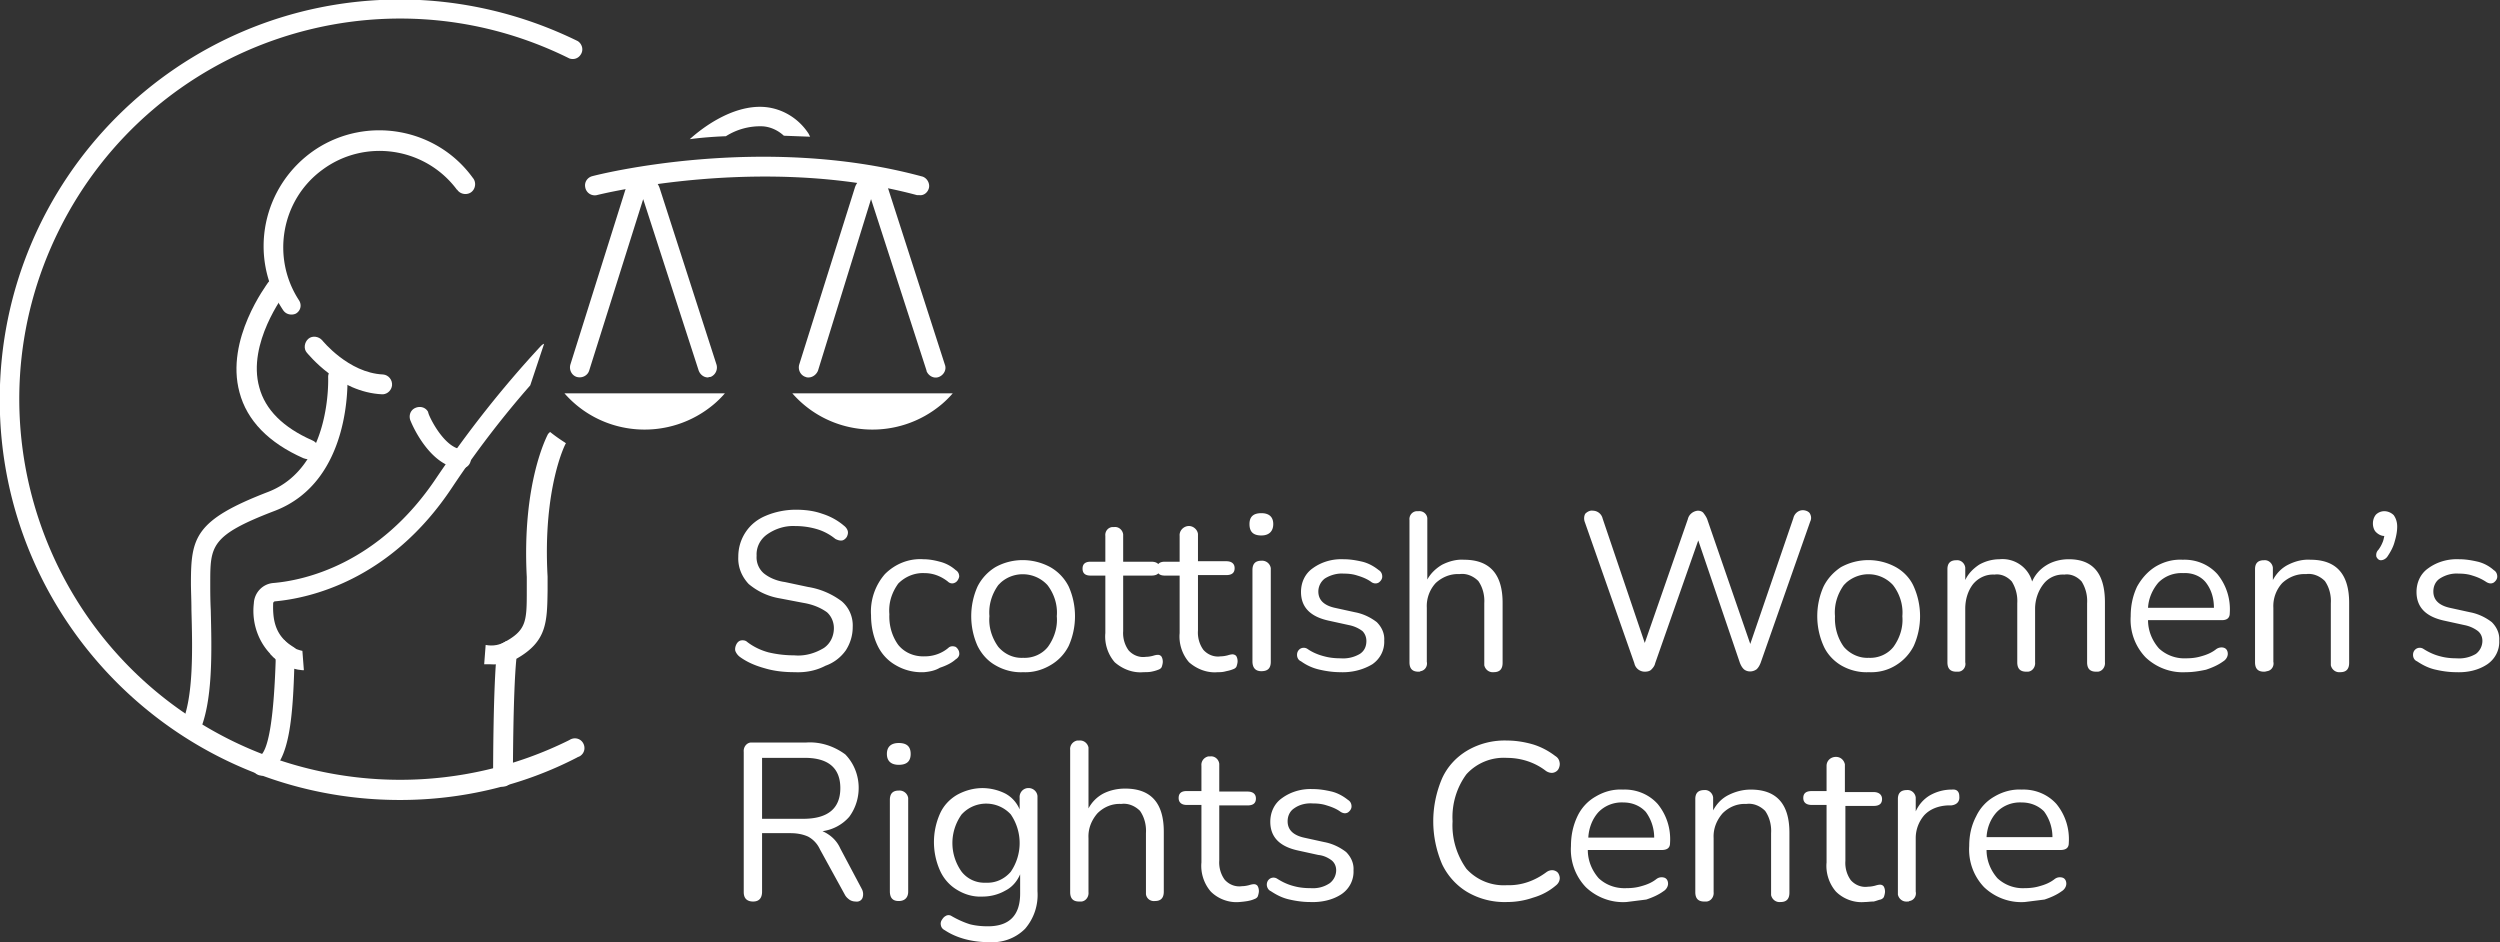 <svg xmlns="http://www.w3.org/2000/svg" viewBox="0 0 504.7 190.2" fill="#fff"><rect x="0" y="0" width="504.7" height="190.2" fill="#333333" stroke="none"/><path d="M160.446 135.7c-2.1 0-4.1-.2-6.1-.8-1.8-.5-3.5-1.2-5-2.3a2.73 2.73 0 0 1-.9-1.2c-.1-.4 0-.9.2-1.3s.5-.7.9-.8c.5-.1 1 0 1.3.3 1.3 1 2.8 1.7 4.3 2.1 1.7.4 3.4.6 5.2.6 2.1.2 4.2-.4 6-1.5 1.3-.9 2-2.4 2-4 0-1.2-.5-2.4-1.4-3.2-1.4-1-3-1.6-4.8-1.9l-4.7-.9c-2.4-.4-4.5-1.4-6.3-2.9-1.4-1.5-2.2-3.4-2.1-5.5 0-1.8.5-3.5 1.5-5s2.4-2.6 4.1-3.3c1.9-.8 4-1.2 6-1.2 1.8 0 3.6.2 5.3.8 1.6.5 3.1 1.3 4.4 2.4.4.3.7.7.8 1.1s0 .8-.2 1.2c-.2.3-.5.6-.9.7-.5.1-1-.1-1.4-.3-1.1-.9-2.4-1.6-3.8-2a15.4 15.4 0 0 0-4.3-.6c-2-.1-4 .5-5.7 1.7-1.4 1-2.2 2.6-2.1 4.3a4.27 4.27 0 0 0 1.4 3.5c1.2 1 2.8 1.6 4.3 1.8l4.7 1c2.5.4 4.8 1.4 6.8 2.9 1.5 1.3 2.3 3.2 2.2 5.2 0 1.7-.5 3.3-1.4 4.7-1 1.4-2.4 2.5-4.1 3.1-1.9 1-4 1.4-6.2 1.3m26.1 0a10.29 10.29 0 0 1-5.7-1.4c-1.6-.9-2.9-2.3-3.7-4-.9-1.9-1.3-4-1.3-6.1-.2-3 .8-6 2.8-8.3 2.1-2.1 4.9-3.2 7.8-3 1.1 0 2.2.2 3.3.5 1.2.3 2.3.9 3.2 1.7.5.3.7.8.7 1.3-.1.5-.4 1-.8 1.2-.5.3-1.1.2-1.5-.2-1.4-1.1-3-1.7-4.7-1.7-2-.1-3.9.7-5.3 2.1-1.3 1.8-2 3.9-1.8 6.2-.1 2.2.5 4.4 1.8 6.2 1.3 1.6 3.3 2.4 5.4 2.3 1.7 0 3.4-.6 4.7-1.7.4-.4 1-.4 1.5-.2.4.3.7.8.7 1.2.1.5-.2 1-.7 1.3-.9.8-2 1.3-3.2 1.7-1 .6-2.1.8-3.2.9m20 0c-1.9.1-3.9-.4-5.6-1.4-1.6-.9-2.8-2.3-3.6-3.9-1.7-3.8-1.7-8.2 0-12a9.68 9.68 0 0 1 3.6-3.9c3.4-1.9 7.6-1.9 11.1 0a9.27 9.27 0 0 1 3.7 3.9c1.7 3.8 1.7 8.2 0 12a9.27 9.27 0 0 1-3.7 3.9c-1.7 1-3.6 1.5-5.5 1.4m0-2.9c1.9.1 3.8-.7 5-2.2 1.3-1.8 2-4 1.8-6.2.2-2.2-.5-4.5-1.9-6.3-2.5-2.7-6.7-2.9-9.4-.5l-.5.5c-1.3 1.8-2 4-1.8 6.3-.2 2.2.5 4.4 1.8 6.2 1.3 1.5 3.1 2.3 5 2.2m24.3 2.9c-2.1.2-4.2-.6-5.8-2-1.4-1.6-2.1-3.8-1.9-5.9v-11.6h-3c-1.1 0-1.6-.5-1.6-1.4s.5-1.4 1.6-1.4h3v-5.2c-.1-.9.5-1.7 1.4-1.8h.4c.9-.1 1.7.6 1.8 1.5h0v.3 5.2h5.7c1.1 0 1.7.5 1.7 1.4s-.5 1.4-1.7 1.4h-5.7v11.2c-.1 1.4.3 2.8 1.1 3.9.9 1 2.2 1.5 3.5 1.3.5 0 1-.1 1.4-.2.3-.1.7-.2 1-.2s.5.1.7.3c.2.3.3.7.3 1.1 0 .3-.1.7-.2 1s-.4.5-.7.6c-.5.2-.9.3-1.4.4s-1.1.1-1.6.1"/><path d="M245.846 135.7c-2.1.2-4.2-.6-5.8-2-1.4-1.6-2.1-3.8-1.9-5.9v-11.6h-3c-1.1 0-1.6-.5-1.6-1.4s.5-1.4 1.6-1.4h3v-5.2c-.1-1 .7-1.9 1.7-2s1.9.7 2 1.6v.3 5.2h5.7c1.1 0 1.7.5 1.7 1.4s-.5 1.4-1.7 1.4h-5.7v11.2c-.1 1.4.3 2.8 1.1 3.9.9 1 2.2 1.5 3.5 1.3.5 0 1-.1 1.4-.2.3-.1.7-.2 1-.2a1.08 1.08 0 0 1 .7.3c.2.3.3.7.3 1.1 0 .3-.1.7-.2 1s-.4.5-.7.6c-.5.2-.9.3-1.4.4-.7.2-1.2.2-1.7.2m8.8-27.6c-1.7 0-2.4-.8-2.4-2.3s.8-2.2 2.4-2.2 2.4.8 2.4 2.2-.8 2.3-2.4 2.3m0 27.4c-1.2 0-1.8-.7-1.8-2v-18.4c0-1.3.6-1.9 1.8-1.9a1.77 1.77 0 0 1 1.9 1.5v.4 18.5c0 1.3-.6 1.9-1.9 1.9m15.9.2c-1.4 0-2.8-.2-4.1-.5-1.4-.3-2.7-.9-3.8-1.7-.5-.2-.8-.7-.8-1.3 0-.5.2-.9.6-1.2a1.36 1.36 0 0 1 1.5 0c1 .7 2.2 1.2 3.4 1.5 1.1.3 2.2.4 3.3.4a6.63 6.63 0 0 0 3.9-.9c.9-.6 1.3-1.5 1.3-2.6 0-.8-.3-1.5-.8-2-.8-.6-1.7-1-2.7-1.2l-4.1-.9c-3.7-.8-5.6-2.7-5.6-5.8 0-1.9.8-3.7 2.4-4.8 1.8-1.3 4-1.9 6.2-1.8 1.3 0 2.5.2 3.8.5 1.2.3 2.3.9 3.3 1.7.5.3.7.8.7 1.3s-.3.9-.7 1.2c-.5.3-1.1.2-1.5-.1-.8-.6-1.8-1-2.8-1.3-.9-.3-1.8-.4-2.8-.4-1.3-.1-2.7.3-3.8 1a3.32 3.32 0 0 0-1.3 2.6c0 1.7 1.1 2.8 3.3 3.3l4.1.9c1.6.3 3.1 1 4.4 2 1 1 1.6 2.3 1.5 3.7.1 1.9-.8 3.7-2.4 4.8-2 1.2-4.3 1.7-6.5 1.6m15.8-.1c-1.2 0-1.8-.6-1.8-1.9V105c-.1-.9.5-1.7 1.4-1.8h.4c.9-.1 1.7.5 1.8 1.4v.4 12c.7-1.3 1.8-2.3 3-3 1.4-.7 2.9-1.1 4.4-1 5.2 0 7.8 2.9 7.8 8.7v12.1c0 1.3-.6 1.9-1.8 1.9-.9.1-1.7-.5-1.9-1.4v-.5-12c.1-1.6-.3-3.2-1.2-4.5-1-1-2.4-1.6-3.8-1.4-1.8-.1-3.5.6-4.8 1.8-1.2 1.3-1.9 3.1-1.8 5v10.9c.2.9-.4 1.8-1.3 1.9 0 .1-.2.1-.4.1m45.7 0c-1 0-1.9-.7-2.1-1.7l-10-28.5c-.2-.5-.2-1.2.1-1.7.4-.4 1-.7 1.5-.6 1 0 1.8.7 2 1.6l8.5 25.1 8.7-25c.2-.9 1-1.6 2-1.7.4 0 .8.1 1.1.4.3.4.6.8.8 1.3l8.7 25.2 8.7-25.4c.2-.9 1-1.6 1.9-1.6.5 0 1.1.2 1.4.6.3.5.4 1.1.1 1.7l-10 28.5c-.2.5-.4.9-.8 1.3-.8.6-1.9.6-2.6 0-.4-.4-.6-.8-.8-1.3l-8.4-24.7-8.7 24.8c-.1.5-.4.9-.8 1.3-.3.3-.8.4-1.3.4m45.2.1c-1.9.1-3.9-.4-5.6-1.4-1.5-.9-2.8-2.3-3.5-3.9-1.7-3.8-1.7-8.2 0-12 .8-1.6 2-2.9 3.5-3.9a11.52 11.52 0 0 1 11.1 0c1.6.9 2.9 2.3 3.6 3.9 1.7 3.8 1.7 8.2 0 12a9.68 9.68 0 0 1-3.6 3.9c-1.6 1-3.5 1.5-5.5 1.4m0-2.9c1.9.1 3.8-.7 5-2.2 1.3-1.8 2-4 1.8-6.2.2-2.2-.5-4.5-1.9-6.3-2.5-2.7-6.6-2.9-9.4-.5l-.5.5c-1.3 1.8-2 4-1.8 6.3-.1 2.2.5 4.4 1.8 6.2 1.3 1.5 3.2 2.3 5 2.2m17.7 2.8c-1.2 0-1.8-.6-1.8-1.9v-18.8c0-1.2.6-1.8 1.8-1.8.9-.1 1.7.6 1.8 1.5v.3 2.2c.6-1.3 1.6-2.3 2.8-3.1a8.39 8.39 0 0 1 4.1-1.1c3-.3 5.8 1.6 6.6 4.5.6-1.4 1.6-2.5 2.9-3.3s2.9-1.2 4.5-1.2c4.9 0 7.3 2.9 7.3 8.7v12.1c.1.9-.5 1.8-1.4 1.9h-.4c-1.2 0-1.8-.6-1.8-1.9v-11.9c.1-1.6-.3-3.1-1.1-4.4-.9-1-2.2-1.6-3.5-1.4-1.6-.1-3.2.6-4.2 1.9-1.1 1.4-1.7 3.2-1.7 5v10.8c.1.9-.5 1.8-1.4 1.9h-.4c-1.2 0-1.8-.6-1.8-1.9v-11.9c.1-1.6-.3-3.1-1.1-4.4-.9-1-2.2-1.6-3.5-1.4-1.6-.1-3.2.6-4.3 1.9-1.1 1.4-1.6 3.2-1.6 5v10.8c.2.9-.4 1.8-1.3 1.9h-.5m46.4.1c-3 .2-6-.9-8.2-3-2.1-2.2-3.2-5.2-3-8.3 0-2.1.4-4.1 1.3-6 .9-1.6 2.1-3 3.7-4 1.7-1 3.5-1.5 5.5-1.4 2.6-.1 5.2.9 7 2.9 1.8 2.2 2.7 5 2.5 7.9 0 .9-.5 1.4-1.6 1.4h-14.9c0 2.1.8 4.1 2.2 5.7a7.52 7.52 0 0 0 5.5 2c1 0 2-.1 3-.4 1.1-.3 2.1-.7 3-1.4.5-.4 1.2-.5 1.7-.3s.7.7.7 1.2c0 .6-.4 1.2-.9 1.5-1.1.8-2.3 1.3-3.5 1.7-1.4.3-2.7.5-4 .5m-.6-20c-1.9-.1-3.7.6-5 1.9-1.2 1.4-2 3.2-2.1 5.1h13.3c0-1.9-.5-3.7-1.7-5.2-1.1-1.3-2.8-1.9-4.5-1.8m16.3 19.9c-1.2 0-1.8-.6-1.8-1.9v-18.8c0-1.2.6-1.8 1.8-1.8.9-.1 1.7.6 1.8 1.5v.3 2.2c.7-1.3 1.7-2.4 3.1-3.1s2.9-1.1 4.5-1c5.2 0 7.8 2.9 7.8 8.7v12.1c0 1.3-.6 1.9-1.8 1.9-.9.1-1.7-.5-1.9-1.4v-.5-12c.1-1.6-.3-3.2-1.2-4.5-1-1-2.4-1.6-3.8-1.4-1.8-.1-3.5.6-4.8 1.8-1.2 1.3-1.9 3.1-1.8 5v10.9c.2.9-.4 1.8-1.3 1.9-.3.1-.5.1-.6.1m24.9-23.2c-.3.4-.8.7-1.3.7-.4 0-.7-.3-.9-.7-.1-.5 0-1 .4-1.4.3-.4.6-.9.8-1.4.2-.4.3-.9.4-1.4-.6 0-1.2-.3-1.7-.8-.4-.4-.6-1.1-.6-1.7 0-.7.2-1.3.6-1.8.4-.4 1-.7 1.7-.7s1.4.3 1.9.8c.5.7.7 1.5.7 2.3 0 1-.2 2-.5 3-.3 1.2-.9 2.2-1.5 3.1m13.9 23.3c-1.4 0-2.8-.2-4.1-.5-1.4-.3-2.6-.9-3.8-1.7-.5-.2-.8-.7-.8-1.3 0-.5.2-.9.6-1.2a1.36 1.36 0 0 1 1.5 0c1.1.7 2.2 1.2 3.4 1.5 1.1.3 2.2.4 3.3.4a6.63 6.63 0 0 0 3.9-.9 3.32 3.32 0 0 0 1.3-2.6c0-.8-.3-1.5-.9-2-.8-.6-1.7-1-2.7-1.2l-4.1-.9c-3.7-.8-5.6-2.7-5.6-5.8 0-1.9.8-3.7 2.4-4.8 1.8-1.3 4-1.9 6.2-1.8 1.3 0 2.5.2 3.8.5 1.2.3 2.3.9 3.2 1.7.5.3.7.8.7 1.3s-.3.9-.7 1.2c-.5.3-1 .2-1.5-.1-.9-.6-1.8-1-2.8-1.3-.9-.3-1.8-.4-2.8-.4-1.4-.1-2.7.3-3.8 1-.9.6-1.3 1.6-1.3 2.6 0 1.7 1.1 2.8 3.3 3.3l4.1.9c1.6.3 3.1 1 4.4 2 1 1 1.6 2.3 1.5 3.7.1 1.9-.8 3.7-2.4 4.8-1.8 1.2-4 1.7-6.3 1.6m-343.8 46.3c-1.2 0-1.9-.6-1.9-1.9v-28.3c-.1-.9.5-1.8 1.4-1.9h.5 10.7c2.8-.2 5.6.7 7.9 2.4 3.3 3.4 3.6 8.8.8 12.6-1.4 1.6-3.3 2.6-5.4 2.9 1.6.7 2.9 1.9 3.6 3.5l4.3 8.1a2.25 2.25 0 0 1 .2 1.8c-.2.6-.8.9-1.4.8-.4 0-.9-.1-1.3-.4s-.7-.6-.9-1l-5-9.1c-.5-1.1-1.3-2-2.4-2.6-1.1-.5-2.3-.7-3.6-.7h-5.7V180c0 1.3-.6 2-1.8 2m1.8-16.7h8.3c5 0 7.5-2.1 7.5-6.2s-2.5-6.2-7.5-6.1h-8.3v12.3z"/><path d="M181.446 154.4c-1.6 0-2.4-.8-2.4-2.2s.8-2.2 2.4-2.2 2.4.7 2.4 2.2-.8 2.2-2.4 2.2m0 27.5c-1.2 0-1.8-.6-1.8-2v-18.4c0-1.3.6-1.9 1.8-1.9a1.77 1.77 0 0 1 1.9 1.5v.4V180c0 1.2-.7 1.9-1.9 1.9m18.1 8.3c-1.6 0-3.2-.2-4.7-.6s-2.9-1-4.1-1.8c-.4-.2-.7-.5-.8-1a1.39 1.39 0 0 1 .2-1.1c.2-.3.4-.6.8-.8.3-.2.8-.2 1.1 0 1.2.7 2.5 1.3 3.8 1.7 1.2.3 2.4.4 3.6.4 4.3 0 6.5-2.2 6.5-6.6v-3.9c-.6 1.4-1.6 2.6-3 3.3-1.4.8-3 1.2-4.6 1.2-1.8.1-3.6-.4-5.2-1.4-1.5-.9-2.7-2.3-3.4-3.9a14.14 14.14 0 0 1 0-11.4c.7-1.6 1.9-2.9 3.4-3.8 1.6-.9 3.4-1.4 5.2-1.4a10.39 10.39 0 0 1 4.6 1.1c1.3.7 2.3 1.8 2.9 3.2v-2.3c-.1-1 .6-1.9 1.6-2s1.9.6 2 1.6v.4 18.8c.2 2.8-.7 5.5-2.5 7.6-2 2-4.7 2.9-7.4 2.7m-.5-12c1.9.1 3.7-.7 5-2.2 2.4-3.5 2.4-8.1 0-11.6-2.6-2.8-7-2.9-9.7-.2l-.2.2c-2.5 3.5-2.5 8.1 0 11.6 1.2 1.5 3 2.3 4.9 2.2h0 0zm18.8 3.8c-1.2 0-1.8-.6-1.8-1.9v-28.7c-.1-.9.5-1.7 1.4-1.9h.4c.9-.1 1.7.5 1.9 1.4v.4 11.9a7.23 7.23 0 0 1 3-3c1.4-.7 2.9-1 4.4-1 5.2 0 7.8 2.9 7.8 8.7V180c0 1.3-.6 1.9-1.8 1.9-.9.1-1.7-.5-1.8-1.4h0v-.4-11.9c.1-1.6-.3-3.2-1.2-4.5-1-1-2.4-1.6-3.8-1.4-1.8-.1-3.5.6-4.8 1.9-1.2 1.4-1.9 3.1-1.8 5v10.9c.1.9-.5 1.8-1.4 1.9h0-.5m32.4.1c-2.1.2-4.3-.6-5.8-2.1-1.4-1.6-2.1-3.8-1.9-5.9v-11.6h-3c-1 0-1.6-.5-1.6-1.4s.5-1.4 1.6-1.4h3v-5.1c-.1-.9.5-1.7 1.4-1.9h.4c.9-.1 1.7.6 1.8 1.5h0v.4 5.2h5.7c1.1 0 1.7.5 1.7 1.4s-.5 1.4-1.7 1.4h-5.7v11.1c-.1 1.4.3 2.8 1.1 3.9.9 1 2.2 1.5 3.5 1.3.5 0 1-.1 1.4-.2.3-.1.7-.2 1-.2s.5.1.7.3c.2.3.3.7.3 1.1 0 .3-.1.7-.2 1s-.4.5-.7.6c-.9.4-1.9.5-3 .6m14.2 0c-1.4 0-2.8-.2-4.1-.5-1.4-.3-2.6-.9-3.8-1.7-.5-.2-.8-.8-.8-1.3s.2-.9.6-1.2a1.36 1.36 0 0 1 1.5 0c1.1.7 2.2 1.2 3.4 1.5 1.1.3 2.2.4 3.3.4 1.4.1 2.7-.2 3.9-1a3.32 3.32 0 0 0 1.3-2.6c0-.8-.3-1.5-.9-2-.8-.6-1.7-1-2.7-1.1l-4.1-.9c-3.7-.8-5.6-2.7-5.6-5.8 0-1.9.8-3.7 2.4-4.8 1.8-1.3 4-1.9 6.2-1.8 1.3 0 2.5.2 3.8.5 1.2.3 2.3.9 3.3 1.7.5.3.7.8.7 1.3s-.3.9-.7 1.2c-.5.3-1 .2-1.5-.1-.8-.6-1.8-1-2.8-1.3-.9-.3-1.8-.4-2.8-.4-1.3-.1-2.7.2-3.8 1-.9.6-1.3 1.6-1.3 2.6 0 1.7 1.1 2.8 3.3 3.3l4.1.9c1.6.3 3.1 1 4.4 2 1 1 1.6 2.3 1.5 3.7.1 1.9-.8 3.7-2.4 4.8-1.8 1.2-4.1 1.7-6.4 1.6m39.8 0c-2.8.1-5.6-.6-8-2-2.2-1.3-4-3.3-5.1-5.6-2.4-5.6-2.4-11.8 0-17.4 1.1-2.4 2.9-4.3 5.1-5.6 2.4-1.4 5.2-2.1 8-2 1.8 0 3.6.3 5.3.8 1.6.5 3.1 1.3 4.4 2.3.5.3.8.7.9 1.3.1.4 0 .9-.2 1.3s-.6.7-1.1.8-1.1-.1-1.5-.4c-2.2-1.7-5-2.6-7.8-2.6-3.1-.2-6.1 1-8.2 3.3-2 2.7-3 6.1-2.8 9.5-.2 3.4.8 6.8 2.8 9.6 2.1 2.3 5.1 3.5 8.2 3.3 2.9.1 5.6-.9 7.9-2.6.4-.3.9-.5 1.5-.4.4.1.8.3 1 .7s.3.8.2 1.2c-.1.5-.4.9-.8 1.2-1.3 1.1-2.8 1.9-4.5 2.4a15.95 15.95 0 0 1-5.3.9m24.1 0c-3 .2-6-.9-8.2-3-2.1-2.2-3.2-5.2-3-8.3 0-2.1.4-4.1 1.3-6 .8-1.7 2.1-3.1 3.7-4 1.7-1 3.5-1.5 5.5-1.4 2.6-.1 5.2.9 7 2.9 1.8 2.2 2.7 5 2.5 7.9 0 .9-.5 1.4-1.7 1.4h-14.9c0 2.1.8 4.1 2.2 5.7 1.5 1.4 3.5 2.1 5.6 2 1 0 2-.1 3-.4 1.1-.3 2.1-.7 3-1.4.5-.4 1.1-.5 1.7-.3.5.2.7.7.7 1.2 0 .6-.4 1.2-.9 1.5-1.1.8-2.3 1.3-3.5 1.7l-4 .5m-.6-20.1c-1.9-.1-3.7.6-5 1.9-1.3 1.4-2 3.3-2.1 5.2h13.3c0-1.9-.6-3.7-1.7-5.2-1.1-1.2-2.7-1.9-4.5-1.9m16.3 20c-1.2 0-1.8-.6-1.8-1.9v-18.8c0-1.2.6-1.8 1.8-1.8.9-.1 1.7.6 1.8 1.5v.4 2.2c.7-1.3 1.7-2.4 3.1-3.1s2.9-1.1 4.5-1.1c5.2 0 7.8 2.9 7.8 8.7v12.1c0 1.3-.6 1.9-1.8 1.9-.9.1-1.7-.5-1.9-1.4v-.5-12c.1-1.6-.3-3.2-1.2-4.5-1-1-2.4-1.6-3.8-1.4-1.8-.1-3.5.6-4.8 1.9-1.2 1.4-1.9 3.1-1.8 5v10.9c.1.9-.5 1.8-1.4 1.9h-.5m32.4.1c-2.1.2-4.3-.6-5.8-2.1-1.4-1.6-2.1-3.8-1.9-5.9v-11.6h-3c-1.1 0-1.7-.5-1.7-1.4s.5-1.4 1.7-1.4h3v-5.1c0-1 .8-1.8 1.9-1.8.9 0 1.6.6 1.8 1.5v.4 5.2h5.8c1 0 1.7.5 1.7 1.4s-.5 1.4-1.7 1.4h-5.7v11.1c-.1 1.4.3 2.8 1.1 3.9.9 1 2.2 1.5 3.5 1.3.5 0 1-.1 1.4-.2.3-.1.7-.2 1-.2s.5.1.7.3c.2.3.3.7.3 1.1 0 .3-.1.7-.2 1s-.4.5-.7.6c-.5.1-.9.3-1.4.4-.7 0-1.2.1-1.8.1m8.6-.1c-.9.1-1.7-.5-1.9-1.4h0v-.4-18.9c0-1.2.6-1.8 1.8-1.8.9-.1 1.7.6 1.8 1.5v.4 2.4c.6-1.3 1.5-2.4 2.8-3.2 1.4-.8 2.9-1.2 4.5-1.2 1-.1 1.5.4 1.5 1.4.1 1-.5 1.7-1.7 1.8h-.7c-1.8.1-3.5.7-4.7 2-1.1 1.3-1.7 2.9-1.7 4.6V180c.2.9-.4 1.8-1.3 1.9 0 .1-.2.1-.4.1m23.7.1c-3 .2-6-.9-8.2-3-2.1-2.2-3.2-5.2-3-8.3 0-2.1.4-4.1 1.4-6 .8-1.7 2.1-3.1 3.7-4 1.7-1 3.6-1.5 5.5-1.4 2.6-.1 5.2.9 7 2.9 1.8 2.2 2.7 5 2.5 7.9 0 .9-.5 1.4-1.7 1.4h-14.9c0 2.1.8 4.1 2.2 5.7a7.52 7.52 0 0 0 5.5 2c1 0 2-.1 3-.4 1.1-.3 2.1-.7 3-1.4.5-.4 1.1-.5 1.7-.3.5.2.7.7.7 1.2 0 .6-.4 1.2-.9 1.5-1.1.8-2.3 1.3-3.5 1.7l-4 .5m-.6-20.1c-1.9-.1-3.7.6-5 1.9-1.3 1.4-2 3.2-2.1 5.1h13.3c0-1.9-.6-3.7-1.7-5.2-1.2-1.2-2.8-1.8-4.5-1.8m-327.4-.5c-44.6 0-80.8-36.2-80.8-80.8s36.1-80.8 80.8-80.8c12.4 0 24.7 2.9 35.9 8.4.9.6 1.2 1.8.6 2.7-.5.8-1.4 1.1-2.3.8-38-18.9-84.1-3.4-103 34.6s-3.4 84.1 34.6 103c21.6 10.7 46.9 10.7 68.4 0 .9-.6 2.1-.4 2.7.5s.4 2.1-.5 2.7c0 0-.1.1-.2.1-.1.1-.3.1-.4.2-11 5.7-23.3 8.6-35.8 8.6m-21.9-98c-.7 0-1.3-.3-1.7-.9-7.2-10.8-4.2-25.2 6.5-32.4 10.4-6.9 24.5-4.4 31.8 5.7.7.8.6 2.1-.2 2.8s-2.1.6-2.8-.2h0c-.1-.1-.1-.2-.2-.2-6.4-8.6-18.6-10.4-27.2-4-8.3 6.1-10.3 17.7-4.7 26.3.6.9.4 2.1-.6 2.7-.2.1-.5.2-.9.2h0 0z"/><path d="M62.146 92.7c-.3 0-.6-.1-.9-.2-7-3.1-11.4-7.6-12.9-13.3-2.9-10.7 5.5-21.7 5.8-22.2.7-.9 2-1.1 2.9-.4.9.6 1.1 1.7.5 2.6 0 0 0 .1-.1.1 0 .1-7.6 10-5.1 18.9 1.2 4.5 4.8 8.1 10.7 10.7 1 .4 1.5 1.5 1.1 2.5v.1c-.4.7-1.2 1.2-2 1.2m15-13.1h0c-8.8-.4-14.9-8.1-15.2-8.4-.7-.8-.5-2.1.3-2.8s2.1-.5 2.8.3h0s5.3 6.6 12.3 6.9c1.1.1 1.9 1.1 1.8 2.2-.1.9-.8 1.7-1.8 1.8h-.2z"/><path d="M38.346 149c-.3 0-.6-.1-.8-.2-1-.5-1.4-1.6-.9-2.6h0c2.5-5.4 2.2-15.6 2-23.1 0-2-.1-3.8-.1-5.4 0-9.2.8-12.7 15.6-18.4 12.9-5 12.1-23.1 12.1-23.2 0-1.1.9-1.9 2-1.9 1 0 1.8.8 1.9 1.7 0 .9.9 21.2-14.6 27.2-13.1 5-13.1 7.1-13.1 14.7 0 1.6 0 3.3.1 5.3.2 8.3.5 18.7-2.4 24.9-.3.6-1 1-1.8 1m54.6-54.4h0c-6-.4-9.6-8.5-10-9.5-.5-1-.2-2.2.8-2.7s2.2-.2 2.7.8v.1c0 .1.1.2.1.3.7 1.8 3.5 6.8 6.6 7.1 1.1 0 1.9.9 1.9 2s-.9 1.9-2 1.9h-.1 0zm92.7-55.2h-.5c-31.2-8.4-64.3-.1-64.7 0a1.95 1.95 0 0 1-2.3-1.6c-.2-1 .4-1.9 1.3-2.2 1.4-.4 34.4-8.7 66.6 0 1 .2 1.7 1.3 1.5 2.3-.2.9-1 1.6-1.9 1.5h0 0zm-39.1-11.9a12.91 12.91 0 0 1 7.4-2c1.6.1 3.1.8 4.3 1.9l5.3.2-.3-.6c-2-3.1-5.3-5.1-8.9-5.4-6.6-.5-12.9 4.5-15.1 6.5 2.2-.3 4.7-.5 7.3-.6"/><path d="M142.946 76.2c-.9 0-1.6-.6-1.9-1.4l-11.2-34.6-10.9 34.6c-.3 1-1.4 1.6-2.5 1.3-1-.3-1.6-1.4-1.3-2.5h0l11.2-35.6c.6-1.9 2.5-2.9 4.4-2.4 1.1.3 2 1.2 2.4 2.3l11.5 35.7a2.06 2.06 0 0 1-1.2 2.5h0c-.1 0-.3 0-.5.1m20.3 0c-.2 0-.4 0-.6-.1-1-.3-1.6-1.4-1.3-2.5l11.2-35.6c.5-1.8 2.4-2.9 4.3-2.4 1.1.3 2 1.2 2.4 2.3l11.5 35.7c.4 1-.2 2.1-1.2 2.5s-2.1-.2-2.5-1.2v-.1l-11.2-34.6-10.7 34.6c-.3.8-1.1 1.4-1.9 1.4m-49.3 3.2c7.8 8.9 21.3 9.8 30.3 2.1a20.79 20.79 0 0 0 2.1-2.1h-32.4 0zm46 0c7.8 8.9 21.3 9.8 30.3 2.1a20.79 20.79 0 0 0 2.1-2.1h-32.4 0zm-50.1-10c-.3.1-.5.3-.7.5-7.7 8.3-14.7 17.2-21 26.5-11.7 17.6-26.9 20.8-33 21.3-2.2.2-3.8 2-3.9 4.1-.5 4.2 1.1 8.5 4.4 11.2v.6c-.4 11.8-1.5 18.2-3.3 19.1-1.1.3-1.7 1.4-1.4 2.4.3 1.1 1.4 1.7 2.4 1.4.1 0 .1 0 .2-.1.2-.1.3-.1.4-.2 4.6-2.2 5.2-11.9 5.5-22.5l.2-2.8-.9-.6c-3.3-2.2-3.7-5.4-3.6-8.5 0-.2.2-.4.4-.4 6.6-.6 23.2-4 35.8-23.1 4.8-7.2 10-14 15.7-20.5l2.8-8.4h0zm4.3 20c-1.1-.7-2.1-1.4-3.1-2.2l-.4.4c-.2.4-5.3 9.9-4.3 28.9v2.5c0 6.6 0 8.3-5 10.9l-.9.5-.1 1c-.8 6.6-.8 24.7-.8 25.4 0 1.1.9 2 2 2h0c1.1 0 1.9-.9 2-1.9h0 0c0-.2 0-16.9.7-23.9 6.2-3.5 6.2-7.4 6.3-13.8v-2.8c-1-17.8 3.6-26.9 3.7-26.9s-.2-.1-.1-.1"/><path d="M98.846 134.1h-1.1l.3-3.9c1.5.3 3 0 4.2-.8l2.8 2.8c-1.7 1.4-3.9 2.1-6.2 1.9m-37.8 1.2c-2.5-.2-4.9-1.4-6.5-3.3l2.8-2.8c.9 1.2 2.3 1.9 3.7 2.2l.3 3.9h-.3 0z"/></svg>